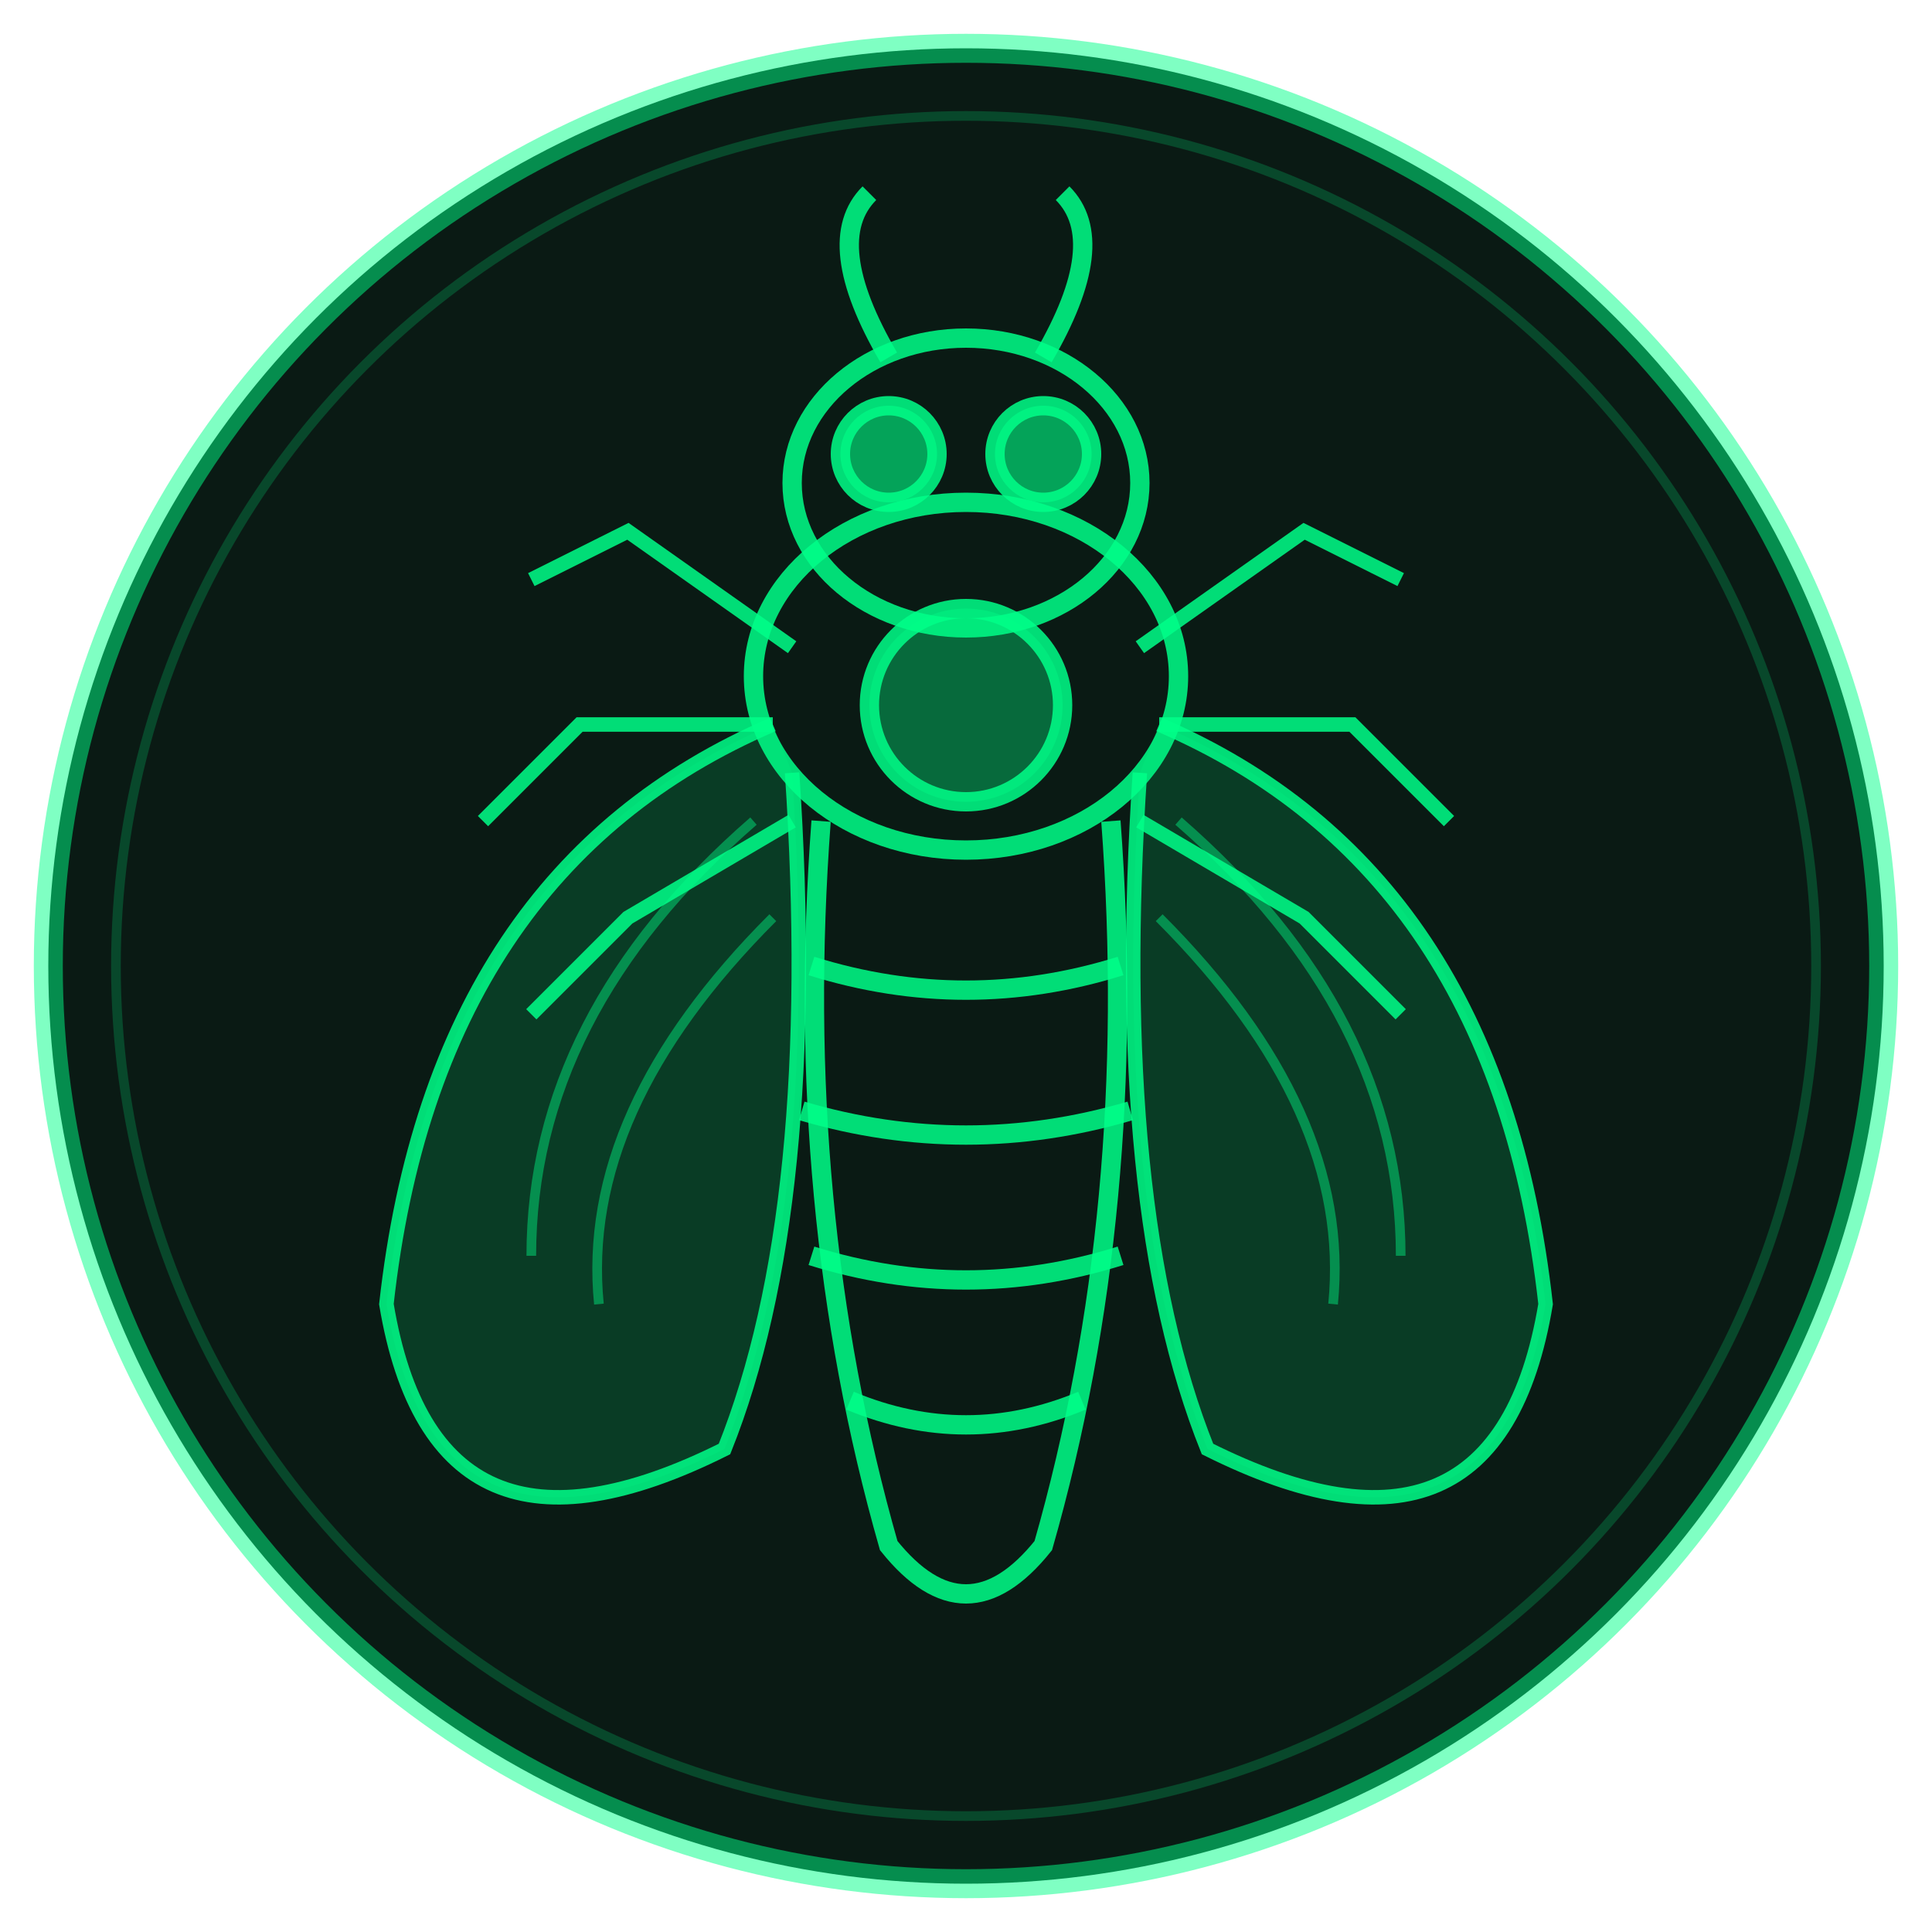 <svg viewBox="0 0 200 200" xmlns="http://www.w3.org/2000/svg">
  <!-- Background circle -->
  <circle cx="100" cy="100" r="95" fill="#0a1a14" stroke="rgba(0, 255, 136, 0.5)" stroke-width="3"/>

  <!-- Inner glow ring -->
  <circle cx="100" cy="100" r="88" fill="none" stroke="rgba(0, 255, 136, 0.2)" stroke-width="1"/>

  <!-- Cicada body -->
  <g transform="translate(100, 105)" fill="none" stroke="rgba(0, 255, 136, 0.85)" stroke-width="2">
    <!-- Head -->
    <ellipse cx="0" cy="-55" rx="18" ry="15"/>
    <circle cx="-8" cy="-58" r="5" fill="rgba(0, 255, 136, 0.6)"/>
    <circle cx="8" cy="-58" r="5" fill="rgba(0, 255, 136, 0.6)"/>

    <!-- Antennae -->
    <path d="M -8 -68 Q -15 -80 -10 -85"/>
    <path d="M 8 -68 Q 15 -80 10 -85"/>

    <!-- Thorax -->
    <ellipse cx="0" cy="-35" rx="22" ry="18"/>
    <circle cx="0" cy="-32" r="10" fill="rgba(0, 255, 136, 0.35)"/>

    <!-- Abdomen -->
    <path d="M -15 -20 Q -18 20 -8 55 Q 0 65 8 55 Q 18 20 15 -20"/>
    <!-- Abdomen segments -->
    <path d="M -16 -5 Q 0 0 16 -5"/>
    <path d="M -17 10 Q 0 15 17 10"/>
    <path d="M -16 25 Q 0 30 16 25"/>
    <path d="M -12 40 Q 0 45 12 40"/>

    <!-- Wings - Left -->
    <path d="M -20 -30 Q -55 -15 -60 30 Q -55 60 -25 45 Q -15 20 -18 -25" fill="rgba(0, 255, 136, 0.15)" stroke-width="1.5"/>
    <path d="M -22 -20 Q -45 0 -45 25" stroke-width="1" opacity="0.5"/>
    <path d="M -20 -10 Q -40 10 -38 30" stroke-width="1" opacity="0.5"/>

    <!-- Wings - Right -->
    <path d="M 20 -30 Q 55 -15 60 30 Q 55 60 25 45 Q 15 20 18 -25" fill="rgba(0, 255, 136, 0.15)" stroke-width="1.5"/>
    <path d="M 22 -20 Q 45 0 45 25" stroke-width="1" opacity="0.5"/>
    <path d="M 20 -10 Q 40 10 38 30" stroke-width="1" opacity="0.5"/>

    <!-- Legs -->
    <g stroke-width="1.5">
      <!-- Left legs -->
      <path d="M -18 -38 L -35 -50 L -45 -45"/>
      <path d="M -20 -30 L -40 -30 L -50 -20"/>
      <path d="M -18 -20 L -35 -10 L -45 0"/>
      <!-- Right legs -->
      <path d="M 18 -38 L 35 -50 L 45 -45"/>
      <path d="M 20 -30 L 40 -30 L 50 -20"/>
      <path d="M 18 -20 L 35 -10 L 45 0"/>
    </g>
  </g>
</svg>
